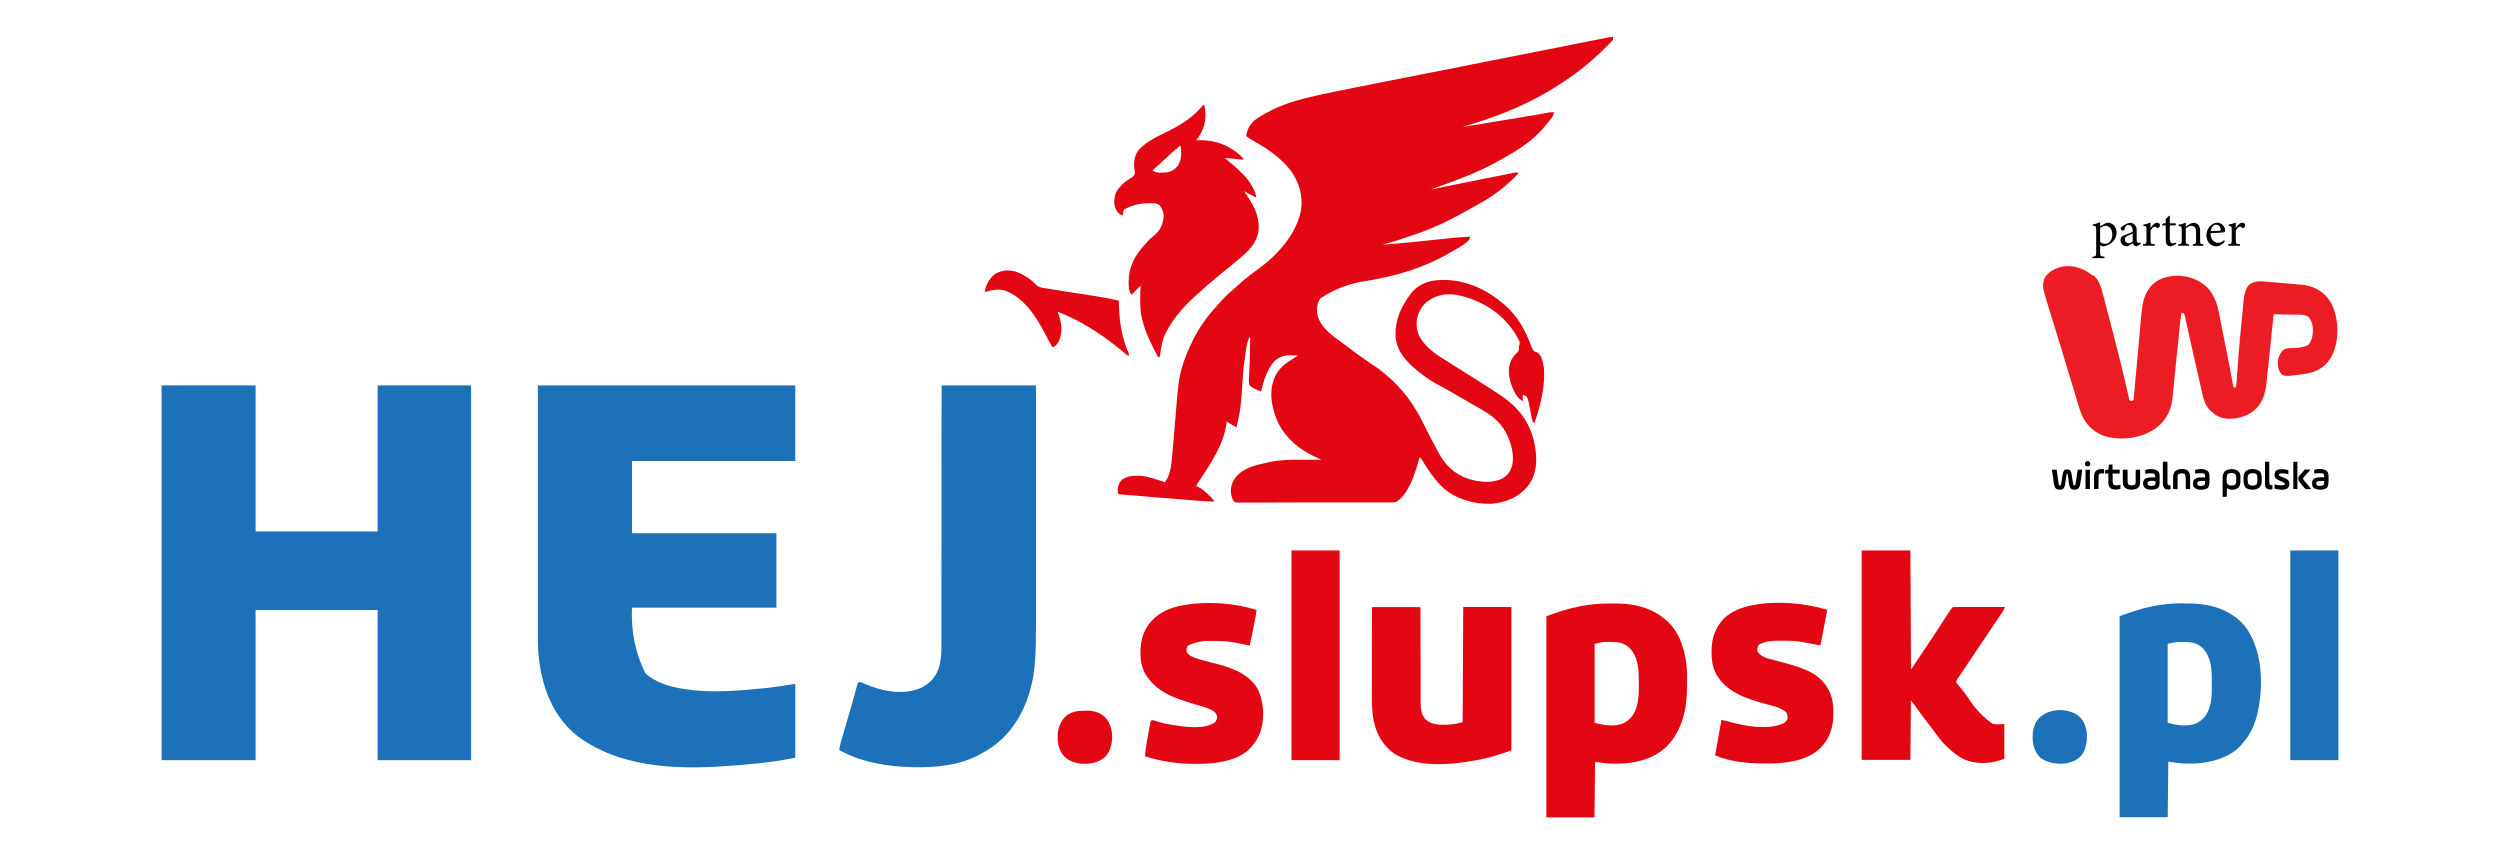 <?xml version="1.0" encoding="UTF-8"?>
<svg id="Warstwa_1" xmlns="http://www.w3.org/2000/svg" version="1.1" viewBox="0 0 963.72 329.28">
  <!-- Generator: Adobe Illustrator 29.5.1, SVG Export Plug-In . SVG Version: 2.1.0 Build 141)  -->
  <defs>
    <style>
      .st0 {
        fill: #e30613;
      }

      .st1 {
        fill: #1d71b8;
      }

      .st2 {
        fill: #ec1c24;
      }
    </style>
  </defs>
  <g>
    <path d="M806.74,86.51c.92-.13,1.95-.48,2.85-.85v1.57s1.63-.96,1.71-.98c.48-.26.88-.39,1.14-.39,2.16,0,3.47,1.8,3.47,3.75,0,2.98-2.36,4.86-4.93,5.34-.59,0-1.12-.2-1.4-.36v2.65c0,1.46.16,1.57,1.67,1.71v.55h-4.65v-.55c1.28-.13,1.45-.23,1.45-1.56v-8.95c0-1.18-.04-1.26-1.29-1.45v-.53.04h-.03ZM809.59,93.23c.45.45,1.21.77,1.87.77,1.71,0,2.8-1.45,2.8-3.63s-1.23-3.33-2.64-3.33c-.69,0-1.51.45-2.05.85v5.34h.01Z"/>
    <path d="M823.58,94.96c-.29,0-.72-.16-.92-.38-.26-.26-.38-.53-.48-.88-.79.53-1.75,1.26-2.36,1.26-1.4,0-2.39-1.17-2.39-2.41,0-.97.53-1.58,1.61-1.96,1.19-.41,2.66-.92,3.09-1.28v-.39c0-1.4-.7-2.2-1.73-2.2-.45,0-.72.21-.92.45-.21.28-.36.7-.53,1.28-.1.31-.28.45-.58.45-.38,0-.87-.39-.87-.87,0-.28.26-.5.65-.79.58-.41,1.71-1.14,2.84-1.37.59,0,1.19.18,1.66.53.69.59,1.01,1.26,1.01,2.28v3.8c0,.91.33,1.18.69,1.18.23,0,.49-.1.7-.21l.2.55-1.67.98v-.04h0v.03ZM822.15,89.98c-.43.21-1.37.63-1.84.82-.75.33-1.19.7-1.19,1.45,0,1.03.79,1.51,1.41,1.51.5,0,1.21-.31,1.61-.7v-3.07h.01Z"/>
    <path d="M830.61,94.72h-4.53v-.55c1.24-.11,1.36-.21,1.36-1.5v-4.1c0-1.29-.09-1.36-1.21-1.5v-.49c.97-.16,1.85-.39,2.77-.8v2.16c.69-1.02,1.51-2.1,2.49-2.1.72,0,1.14.45,1.14.96,0,.45-.31.88-.67,1.08-.2.11-.36.1-.5-.04-.29-.29-.53-.49-.88-.49-.41,0-1.14.6-1.57,1.61v3.68c0,1.29.1,1.4,1.61,1.51v.55h-.01Z"/>
    <path d="M837.64,94.7c-.33.18-.65.26-.85.26-1.26,0-1.92-.77-1.92-2.34v-5.72h-1.36l-.09-.23.53-.58h.91v-1.66c.38-.39.96-.91,1.31-1.29l.29.04c-.04.82-.06,1.96-.06,2.92h2.25c.18.2.11.63-.11.8h-2.11v5.03c0,1.58.63,1.89,1.14,1.89.48,0,.92-.18,1.19-.31l.18.5-1.29.69h.01Z"/>
    <path d="M845.29,94.72v-.55c1.14-.11,1.26-.26,1.26-1.58v-3.24c0-1.37-.49-2.29-1.79-2.29-.8,0-1.57.48-2.17,1.02v4.6c0,1.36.11,1.4,1.28,1.51v.55h-4.25v-.55c1.29-.13,1.41-.21,1.41-1.51v-4.05c0-1.28-.13-1.35-1.19-1.51v-.5c.97-.16,1.92-.41,2.75-.79v1.56c.39-.28.82-.58,1.35-.91.55-.36,1.07-.59,1.63-.59,1.57,0,2.55,1.17,2.55,3.07v3.73c0,1.35.11,1.4,1.26,1.51v.55h-4.1v-.03Z"/>
    <path d="M857.66,93.06c-1.26,1.57-2.64,1.9-3.26,1.9-2.39,0-3.85-1.96-3.85-4.22,0-1.35.48-2.58,1.28-3.44.82-.92,1.9-1.45,2.93-1.45,1.71,0,3,1.47,3,3.04-.01.39-.09.58-.39.65-.39.09-2.9.26-5.24.33-.06,2.64,1.56,3.72,2.95,3.72.8,0,1.56-.33,2.28-1.01l.31.45h0l-.03.03ZM854.27,86.6c-.91,0-1.79.85-2.06,2.44,1.09,0,2.2,0,3.36-.06.36,0,.48-.1.48-.39.01-1.04-.67-1.99-1.77-1.99Z"/>
    <path d="M863.47,94.72h-4.53v-.55c1.24-.11,1.36-.21,1.36-1.5v-4.1c0-1.29-.09-1.36-1.21-1.5v-.49c.97-.16,1.85-.39,2.77-.8v2.16c.69-1.02,1.51-2.1,2.49-2.1.72,0,1.14.45,1.14.96,0,.45-.31.88-.67,1.08-.2.11-.36.1-.5-.04-.29-.29-.53-.49-.88-.49-.41,0-1.14.6-1.57,1.61v3.68c0,1.29.1,1.4,1.61,1.51v.55h-.01Z"/>
  </g>
  <g>
    <path class="st2" d="M806.79,106.01s.13.1.18.15c1.46,1.13,2.46,2.97,2.97,4.71.04.1.05.18.09.28.31,1.07.59,2.12.87,3.19.06.21.11.44.18.65.15.59.31,1.17.45,1.75.16.6.33,1.21.48,1.84.25.97.5,1.92.75,2.88.25.91.48,1.82.72,2.72,1.14,4.34,2.25,8.69,3.34,13.05.06.26.13.53.2.79.29,1.18.59,2.36.88,3.54.01.09.05.16.06.25.5,2.05,1.01,4.1,1.46,6.15.01.1.05.2.06.29.21.93.43,1.89.64,2.82.09.34.15.69.23,1.03.05.23.1.48.15.7.04.15.06.28.1.43.04.11.05.25.09.38.1.33.21.58.41.85.39.11.63.15,1.02,0,.18-.11.29-.29.34-.53.05-.23.05-.36.04-.39-.04-.05,0-.15.01-.21.01-.23.05-.44.06-.67,0-.13.04-.28.05-.41.05-.44.09-.88.13-1.33,0-.16.04-.34.05-.5.05-.45.09-.92.13-1.37.05-.49.1-.98.13-1.47.09-.83.15-1.68.23-2.53.11-1.21.23-2.41.33-3.62.36-3.88.72-7.76,1.07-11.63.05-.58.1-1.13.15-1.71,0-.09,0-.15.01-.23.04-.31.05-.6.09-.92.06-.8.15-1.58.21-2.39.06-.67.11-1.33.18-2,.01-.25.05-.48.06-.72.11-1.23.25-2.46.43-3.68.01-.11.04-.23.05-.33.54-3.42,2.01-6.76,4.8-8.95,3.24-2.36,7.54-2.93,11.45-2.36,3.13.5,5.98,1.82,8.32,3.93.09.06.15.13.23.2,1.62,1.52,2.75,3.61,3.54,5.66.04.1.06.18.11.28.79,2.15,1.14,4.46,1.58,6.69.09.39.16.79.23,1.18.15.75.29,1.51.45,2.26.11.6.25,1.23.36,1.84.74,3.71,1.47,7.42,2.21,11.13.05.23.09.45.13.69.28,1.42.55,2.87.83,4.3.1.53.2,1.03.29,1.56.05.25.1.48.13.72.06.33.13.64.18.97.01.1.04.18.05.28.01.09.04.16.05.26,0,.09.04.15.05.23.06.23.15.43.26.63.29.1.44.15.74,0,.23-.79.26-1.61.31-2.41,0-.11,0-.25.04-.36.04-.39.06-.8.09-1.19.01-.28.05-.58.06-.85.05-.6.09-1.19.13-1.8.11-1.57.23-3.14.36-4.71,0-.09,0-.15.01-.23.26-3.49.55-6.98.91-10.47.06-.67.13-1.35.2-2.04.13-1.42.28-2.85.41-4.27,0-.06,0-.15.01-.21,0-.15.04-.29.05-.44.05-.5.1-1.01.15-1.51.06-.67.13-1.36.2-2.04.04-.25.05-.5.06-.75.31-3.19,1.07-5.33,2.29-6.39,2.34-1.73,5.25-1.17,7.98-.93.28,0,.55.05.83.06.58.05,1.17.1,1.73.15.8.06,1.62.13,2.43.2,3.12.25,5.42.44,6.95.59.11,0,.25,0,.36.04,3.82.38,7.35,2.05,9.82,5.03,1.79,2.26,2.77,4.9,3.33,7.72.01.1.04.2.05.29.96,5.09.36,11.51-2.63,15.88-.23.31-.45.6-.7.88-.06.09-.13.16-.21.25-1.89,2.25-4.85,3.67-7.71,4.16-.11,0-.21.04-.31.05-1.23.21-2.48.36-3.72.5-.39.05-.8.1-1.19.15-.26.04-.53.06-.77.1-.11,0-.23.04-.36.05-1.5.18-2.55.06-3.19-.31-1.23-1.07-1.66-2.58-1.77-4.12-.11-1.94.53-3.63,1.73-5.13.79-.87,1.79-1.01,2.9-1.07h.36c.38-.04.77-.05,1.14-.06,2.01,0,3.88-.38,5.62-1.14,1.46-1.66,1.89-4.12,1.77-6.27-.13-1.67-.53-3.41-1.8-4.6-1.01-.77-2.17-.8-3.39-.82h-2.12c-.64,0-1.29,0-1.94-.04-.65,0-1.33,0-1.99-.04-1.29,0-2.59-.05-3.88-.06,0,.09-.01.16-.04.25-.54,5.18-1.07,10.36-1.61,15.54-.05.54-.11,1.07-.16,1.61-.2,1.84-.38,3.66-.58,5.49-.04.25-.05.5-.09.75-.06.69-.15,1.37-.21,2.06-.01.2-.05.41-.06.6-.44,4.12-1.47,8.03-4.8,10.79-3.14,2.5-7.11,3.51-11.09,3.07-2.15-.31-3.92-1.29-5.47-2.79-.06-.05-.13-.11-.2-.16-2.58-2.34-3.09-6.27-3.83-9.47-.06-.29-.13-.59-.2-.87-.79-3.42-1.57-6.85-2.34-10.27-.01-.11-.05-.25-.09-.36-.55-2.5-1.13-5.02-1.68-7.54-.23-1.02-.45-2.04-.67-3.03-.16-.72-.31-1.42-.48-2.15-.1-.44-.2-.88-.29-1.31-.05-.2-.1-.41-.13-.6-.06-.28-.13-.55-.18-.83-.01-.09-.04-.16-.05-.25-.09-.38-.23-.72-.48-1.03h-.83c-.28,1.62-.45,3.26-.63,4.92-.04.29-.05.58-.09.87-.06.63-.11,1.23-.18,1.85-.09.91-.18,1.79-.26,2.69-.15,1.46-.29,2.92-.43,4.37,0,.09-.01.18-.04.26-.01.18-.04.34-.05.53,0,.09,0,.18-.04.26,0,.09-.01.18-.04.26-.1.97-.2,1.94-.28,2.9,0,.09-.01.18-.04.26-.15,1.46-.28,2.9-.43,4.36-.09.88-.18,1.79-.26,2.67-.06.6-.11,1.23-.18,1.84-.04.34-.06.7-.1,1.04-.13,1.33-.26,2.65-.43,3.96,0,.1-.04.21-.04.31-.1.74-.21,1.46-.41,2.2-.01.11-.05.21-.09.33-.23.87-.49,1.68-.88,2.5-.04.06-.06.13-.1.21-1.21,2.54-3.12,4.66-5.47,6.21-.06.05-.13.09-.2.13-5.02,3.24-11.59,4.16-17.39,2.93-2.69-.6-5.07-1.89-7.05-3.78-.09-.09-.18-.16-.26-.25-2.98-2.84-3.96-7.14-5.12-10.95-.11-.41-.25-.8-.36-1.21-.01-.06-.05-.13-.06-.21-.05-.15-.09-.28-.13-.43-.06-.21-.13-.43-.2-.64-.41-1.36-.83-2.72-1.24-4.09-.55-1.82-1.12-3.63-1.67-5.47-.01-.06-.05-.15-.06-.21-.11-.38-.23-.74-.34-1.12-.05-.15-.1-.29-.13-.45-.01-.09-.05-.15-.06-.23-.85-2.82-1.72-5.66-2.59-8.47-.5-1.66-1.02-3.29-1.52-4.95-.04-.13-.09-.26-.11-.39-.16-.5-.31-1.03-.48-1.55-.53-1.73-1.07-3.46-1.61-5.18-.55-1.77-1.12-3.56-1.63-5.34-.01-.09-.05-.16-.06-.25-.65-2.21-.92-4.17.11-6.32,1.42-2.34,3.82-3.51,6.39-4.17,4.26-.96,8.75.63,12.03,3.34v-.1h.01l.06-.05Z"/>
    <path d="M791.1,181.06h1.68c.01.16.05.34.09.5.1.63.18,1.26.28,1.89.04.28.09.54.11.82.05.39.11.79.16,1.18.01.11.04.25.05.38.01.11.04.23.05.34,0,.1.04.2.05.29.05.26.13.45.26.69h.53c.2-.72.34-1.42.44-2.16,0-.09.01-.16.04-.25.05-.33.09-.65.13-.98.18-1.37.48-2.25.91-2.63.34-.13.6-.15.97-.15h.34c.44.05.72.2,1.02.54.2.31.25.59.31.96,0,.06.01.13.04.21.16.91.29,1.82.43,2.72.04.23.06.45.1.69.01.13.04.26.06.41.04.23.13.44.28.64.18-.04.34-.06.53-.1.18-.67.29-1.35.39-2.04,0-.11.04-.23.05-.33.05-.34.1-.7.15-1.04.06-.45.13-.93.2-1.4,0-.11.04-.21.05-.33,0-.1.04-.2.05-.29,0-.09.01-.18.04-.26.01-.13.06-.23.15-.31h1.58c-.05,1.19-.23,2.38-.41,3.56-.05.33-.1.64-.15.97-.04.21-.06.41-.1.63,0,.1-.04.2-.05.29-.11.7-.33,1.29-.77,1.87-.54.39-1.28.45-1.92.38-.43-.1-.75-.23-1.08-.54-.58-.98-.63-2.17-.77-3.29-.04-.26-.06-.5-.1-.77-.01-.16-.05-.31-.06-.48-.05-.41-.13-.77-.31-1.13l-.21.1c-.05.13-.06.28-.09.44,0,.1-.04.2-.05.29,0,.1-.04.2-.05.31-.04.21-.06.44-.1.65-.05.34-.1.69-.15,1.03-.05.33-.1.65-.15,1.01,0,.1-.04.2-.05.31-.1.65-.21,1.29-.75,1.73-.53.38-1.07.39-1.71.33-.55-.11-1.03-.26-1.37-.74-.54-1.07-.59-2.48-.75-3.63-.05-.34-.1-.69-.15-1.02-.04-.21-.06-.44-.1-.65,0-.1-.04-.2-.05-.31,0-.1-.04-.2-.05-.29,0-.09-.01-.16-.04-.25-.04-.26-.04-.5-.04-.77h.09Z"/>
    <path d="M862.68,181.48c.6.54.92,1.14.98,1.95,0,.38.01.74,0,1.12v.7c0,.98-.09,1.8-.67,2.63-.79.69-1.68.96-2.72.91-.75-.09-1.14-.21-1.8-.65-.04,1.12-.06,2.23-.1,3.38h-1.57c0-1.07-.01-2.12-.01-3.19v-3.47c0-1.17,0-2.17.79-3.12,1.28-1.17,3.73-1.19,5.14-.23h-.04v-.03ZM858.68,182.84c-.31.65-.36,1.23-.36,1.95v.29c0,.59.06,1.02.36,1.55.55.54,1.07.55,1.8.54.44-.04.74-.13,1.14-.34.49-.6.44-1.28.44-2.04v-.29c0-.64-.06-1.12-.34-1.68-.55-.48-1.18-.49-1.89-.45-.48.05-.8.15-1.18.45v.04h.03Z"/>
    <path d="M871.1,181.7c.77.83.77,2.05.77,3.13v.31c0,1.01-.11,1.89-.77,2.66-.88.82-1.87.98-3.04.97-.93-.06-1.89-.23-2.53-.97-.63-.98-.65-1.82-.67-2.95v-.41c0-1.02.1-1.95.79-2.74,1.45-1.28,4-1.13,5.46,0h-.01ZM866.83,182.88c-.59.7-.41,2.06-.33,2.9.06.45.13.77.49,1.07.63.39,1.29.38,2.01.31.45-.13.74-.28,1.02-.67.2-.55.18-1.09.18-1.71v-.36c0-.6,0-1.08-.36-1.58-.53-.49-1.12-.44-1.79-.44-.49.04-.83.16-1.21.48h-.01Z"/>
    <path d="M897.09,181.7c.64.85.54,1.9.54,2.9v.69c0,1.37-.23,2.29-.67,2.77-.91.72-2.15.75-3.24.69-.85-.15-1.55-.34-2.12-1.01-.31-.44-.29-.82-.31-1.35v-.41c.05-.58.23-.91.64-1.31,1.13-.87,2.69-.67,4.04-.67,0-.15-.04-.29-.04-.44,0-.09,0-.16-.01-.25-.05-.28-.1-.44-.26-.67-.45-.28-.97-.25-1.5-.23h-.26c-.6,0-1.21.05-1.82.13v-1.37c1.51-.6,3.77-.58,5.04.53h-.01,0ZM893.09,185.7c-.23.28-.21.43-.2.8.06.28.2.49.39.67.38.13.69.13,1.08.13h.41c.45-.05.67-.18,1.03-.45.15-.29.11-.53.11-.85v-.6h-1.46c-.5,0-.97.1-1.4.34h.01v-.04h.01Z"/>
    <path d="M851.2,181.7c.64.83.54,1.94.54,2.93v.64c0,1.41-.23,2.34-.67,2.82-.92.7-2.15.75-3.24.69-.85-.15-1.55-.34-2.12-1.01-.31-.44-.29-.82-.31-1.35v-.41c.05-.58.23-.91.64-1.31,1.13-.87,2.69-.67,4.04-.67,0-.15-.04-.29-.04-.44,0-.09,0-.16-.01-.25-.05-.28-.1-.44-.26-.67-.45-.28-.97-.25-1.5-.23h-.26c-.6,0-1.21.05-1.82.13v-1.37c1.51-.6,3.77-.58,5.04.53v-.04h-.01,0ZM847.21,185.7c-.23.28-.21.43-.2.8.06.28.2.49.39.67.38.13.69.13,1.08.13h.41c.45-.05.67-.18,1.03-.45.15-.29.11-.53.11-.85v-.6h-1.46c-.5,0-.97.1-1.4.34h.01v-.04h.01Z"/>
    <path d="M831.73,181.48c.49.45.74.96.77,1.61v3.23c0,.74-.2,1.31-.7,1.84-1.18.72-2.64.75-3.95.45-.69-.2-1.09-.54-1.5-1.12-.29-.74-.29-1.4-.05-2.12.23-.5.49-.79,1.01-1.03,1.12-.43,2.39-.33,3.57-.31-.01-.18-.05-.38-.09-.55,0-.1-.04-.21-.05-.31-.1-.34-.2-.43-.5-.6-.29-.1-.45-.11-.75-.11h-.79c-.59,0-1.14.05-1.72.11v-1.37c1.4-.55,3.47-.58,4.74.31h.03ZM827.95,185.8c-.15.29-.13.5-.1.83.2.28.33.48.64.64.28,0,.54,0,.82.04h.23c.48,0,.79-.05,1.17-.34.23-.34.21-.67.21-1.07v-.5c-.39,0-.79,0-1.18-.04h-.34c-.54,0-1.02.15-1.42.45h-.03Z"/>
    <path d="M818.47,181.06h1.68v.48c0,.58,0,1.17.01,1.73v2.17c0,.5.11.97.36,1.4.59.31,1.37.31,2.01.15.28-.1.48-.2.63-.44.1-.26.11-.48.11-.77v-2.87c0-.63.01-1.23.04-1.85h1.68v4.36c0,.88-.09,1.75-.65,2.48-.83.75-1.87.88-2.95.87-1.01-.06-1.77-.34-2.49-1.03-.59-.77-.6-1.73-.59-2.65v-4.01h.15v-.03Z"/>
    <path d="M843.41,181.48c.67.67.85,1.52.85,2.44v4.6h-1.68v-.48c0-.58,0-1.17-.01-1.73v-2.17c0-.5-.11-.97-.36-1.4-.58-.33-1.24-.26-1.9-.21-.44.16-.58.23-.83.64-.01.16-.04.34-.04.53v2.95c0,.64-.01,1.26-.04,1.9h-1.68c0-.74-.01-1.5-.01-2.23v-2.2c0-.83.11-1.68.67-2.34,1.29-1.24,3.71-1.28,5.17-.29h-.13Z"/>
    <path d="M882.14,181.27v1.57c-.18-.05-.38-.11-.58-.16-.59-.13-1.14-.2-1.75-.2h-.23c-.39,0-.69.04-1.03.25v.64s.15.06.23.1c.5.2,1.01.41,1.51.63.11.05.21.09.33.13.72.31,1.28.55,1.72,1.24.13.38.16.67.16,1.07v.38c-.06.55-.26.88-.65,1.28-1.07.75-2.55.65-3.78.44-.67-.11-1.09-.23-1.28-.31v-1.57l.75.15c.1,0,.2.04.29.05s.2.04.29.06c.44.06.87.06,1.29.06h.26c.38,0,.75-.09,1.09-.23.05-.16.05-.34,0-.53-.63-.53-1.45-.8-2.17-1.12-.65-.28-1.17-.58-1.58-1.14-.23-.7-.26-1.52.05-2.21.31-.5.7-.7,1.26-.85,1.33-.28,2.55-.15,3.83.28h-.01,0Z"/>
    <path d="M813,179.06h1.37v2h2.74v1.47h-2.74c0,.49.01,1.01.04,1.5v1.47c0,.54.11.91.36,1.36.74.49,1.82.15,2.64,0v1.57c-1.19.34-2.48.53-3.62-.09-.59-.49-.96-1.07-1.04-1.84v-3.96h-1.26v-1.26c.13-.04.26-.06.39-.1.06,0,.15-.04.23-.06.15-.04.36-.05.64-.05.06-.65.13-1.33.21-2h.05-.01Z"/>
    <path d="M833.84,178h1.68v.79c0,.85,0,1.72.01,2.58v4.69c0,.39.01.58.25.91.15.05.31.06.49.06.15,0,.31,0,.45.04v1.47c-.54.28-1.37.16-1.95,0-.63-.48-.87-.91-1.01-1.67-.04-.29-.04-.6-.01-.91v-7.94h.08Z"/>
    <path d="M873.2,178h1.57v.75c0,.82,0,1.63.01,2.48v4.49c0,.44.09.82.25,1.24.31.04.63.06.96.1v1.14c0,.21-.04.36-.11.44-.79.09-1.51.11-2.16-.38-.45-.44-.58-.88-.59-1.5v-8.76h.09-.01Z"/>
    <path d="M884.05,178h1.57v10.52h-1.57v-10.52Z"/>
    <path d="M888.69,181.01h1.87c-.13.29-.28.53-.5.75-.05.06-.11.11-.18.18-.06.06-.11.13-.18.2-.13.13-.25.26-.38.39-.06.06-.11.13-.18.2-.53.55-1.01,1.13-1.42,1.75.28.54.59.96,1.02,1.4.58.6,1.09,1.23,1.61,1.87.11.13.21.26.33.38.13.16.2.28.2.36-1.14.15-1.92.11-2.33-.13-.39-.36-.7-.79-1.01-1.23-.25-.34-.53-.65-.8-.97-.55-.63-.77-1.12-.75-1.95.1-.77.91-1.4,1.4-1.94.13-.15.28-.31.41-.45.05-.06.11-.13.16-.2.11-.11.21-.26.29-.41s.23-.23.41-.25l.05.04h-.04Z"/>
    <path d="M811.1,180.96v1.57c-.36,0-.74,0-1.09-.04-.39.04-.59.1-.91.34-.1.31-.11.53-.13.85v1.03c0,.38,0,.75-.01,1.14v.77c0,.64-.01,1.26-.04,1.9h-1.68v-4.46c0-.88.06-1.79.65-2.49.92-.79,2.11-.87,3.26-.64h-.05v.03Z"/>
    <path d="M803.95,181.06h1.68v7.47h-1.68v-7.47Z"/>
    <path d="M805.31,177.89c.28.23.39.38.45.74.01.38,0,.59-.23.88-.41.29-.67.31-1.17.26-.31-.16-.48-.28-.59-.63-.06-.38-.06-.59.09-.96.43-.49.85-.5,1.46-.33h-.01v.03Z"/>
  </g>
  <g>
    <path class="st0" d="M621.77,14.25c.05.31.05.68,0,1.11-.4.49-.75.88-1.19,1.32-.14.14-.24.24-.38.38-.4.4-.79.77-1.19,1.17-.26.26-.53.5-.77.77-1.31,1.26-2.58,2.51-3.97,3.68-.26.24-.53.47-.79.7-1.75,1.55-3.53,3-5.38,4.39-.15.14-.29.23-.47.33-3.62,2.66-7.34,5.12-11.25,7.42-.15.09-.31.2-.49.26-10.12,5.87-21.02,9.91-32.22,13.19,5.87-.94,11.72-1.9,17.57-2.89,1.17-.2,2.36-.4,3.53-.58.93-.15,1.85-.31,2.78-.47.44-.06.88-.15,1.31-.23.62-.09,1.22-.2,1.84-.29.2-.03.4-.06.58-.09,1.03-.18,2.1-.38,3.1-.55.23-.05.44-.06.67-.14.41-.06.85-.18,1.26-.24.2-.03.4-.06.58-.09s.38-.06.5-.09c.53-.06,1.03-.06,1.61-.06-.09,1.19-.58,1.9-1.32,2.8-.14.15-.23.26-.33.41-.23.26-.44.55-.68.84-.29.33-.55.68-.84,1.02-1.92,2.43-4.12,4.54-6.55,6.42-.14.09-.26.2-.4.29-3.02,2.34-6.29,4.24-9.62,6.11-.38.2-.7.41-1.08.62-7.66,4.36-15.84,7.42-24.09,10.37-.24.09-.5.18-.75.26-.62.23-1.23.44-1.85.67.18-.03.33-.06.5-.09,4.15-.84,8.25-1.67,12.39-2.51,2.01-.41,4-.79,6-1.22,1.75-.33,3.48-.7,5.23-1.03.93-.2,1.85-.38,2.78-.55.88-.18,1.72-.33,2.6-.53.31-.06.64-.14.94-.2.44-.09.88-.18,1.32-.26.24-.05.49-.09.73-.15.58-.06.94-.05,1.5.15-5.05,5.49-10.38,9.3-16.95,12.81-1.57.84-3.07,1.67-4.61,2.56-6.25,3.53-12.6,6.4-19.41,8.67-.77.26-1.57.53-2.34.79-2.74.93-5.47,1.81-8.27,2.54-.2.05-.38.09-.55.15-.15.05-.29.06-.41.14,3.57-.26,7.13-.55,10.7-.93.77-.06,1.55-.18,2.31-.24,1.9-.2,3.82-.4,5.71-.58,1.63-.18,3.24-.33,4.88-.5.75-.06,1.5-.15,2.25-.24,2.65-.26,5.29-.49,7.94-.62-.24,1.5-1.31,2.14-2.45,3.02-1.17.84-2.4,1.5-3.66,2.2-.53.31-1.08.64-1.61.94-9.88,5.8-20.6,8.95-31.83,10.84-6.73.88-12.81,3.16-18.24,6.84-1.23,1.87-1.43,3.75-1.19,6,1.19,4.83,4.9,7.68,8.71,10.41.91.64,1.79,1.31,2.65,1.94.33.26.7.5,1.03.77.68.5,1.37,1.02,2.05,1.55,1.92,1.43,3.91,2.83,5.91,4.17,1.87,1.23,3.71,2.49,5.43,3.92.14.09.23.2.33.29,6.93,5.69,11.58,12.22,15.41,20.31,1.08,2.28,2.25,4.45,3.44,6.64.55.99,1.08,2.01,1.61,3.02,2.65,5.14,6.35,8.76,11.93,10.58,4.09,1.23,9.06,1.72,12.97-.24,1.96-1.19,3.07-2.78,3.71-5,1.02-4.65-.79-10.21-3.28-14.12-2.2-3.31-5.09-5.44-8.5-7.42-.23-.14-.47-.26-.68-.4-2.02-1.17-4.06-2.34-6.08-3.48-1.92-1.11-3.83-2.2-5.78-3.36-1.26-.73-2.54-1.43-3.82-2.1-3.88-2.02-7.45-4.59-10.61-7.57-.2-.2-.41-.4-.62-.58-3.33-3.24-5.49-6.7-5.62-11.38-.06-5.96,2.28-10.99,5.8-15.66.14-.18.24-.33.4-.5,2.19-2.74,5.69-4.39,9.11-4.76,9.2-.97,17.98,2.31,25.1,8.05.4.33.77.67,1.17.99.23.2.44.38.67.55,4.9,4.27,7.94,9.82,10.12,15.9.24.7.62,1.35,1.14,1.87.24.09.49.18.75.26.94.4,1.46,1.02,1.9,1.92.64,1.66,1.03,3.28,1.11,5.09,0,.24,0,.49.03.73.18,6.75-1.61,13.5-3.8,19.81-.49-.58-.75-1.03-.91-1.79-.03-.18-.06-.33-.09-.53s-.06-.38-.09-.55c-.06-.4-.15-.79-.23-1.19-.05-.2-.06-.41-.14-.62-.2-.97-.4-1.94-.58-2.92-.03-.18-.06-.33-.09-.53-.15-.77-.4-1.52-.75-2.25-.24-.15-.5-.29-.79-.4-.24-.09-.49-.18-.75-.26v2.43c-2.38-1.19-3.75-4.44-4.59-6.84-.94-3.07-1.23-6.31.26-9.26.62-.99,1.22-1.84,2.1-2.58.35-.33.62-.7.75-1.17,0-.44-.05-.88-.06-1.35.09-.2.18-.4.26-.62.24-.99-.15-1.61-.64-2.45-.09-.18-.18-.31-.26-.49-4.61-8.1-11.95-13.15-20.8-15.66-4.19-1.12-7.96-1.22-11.9.77-.53.31-1.03.64-1.57.99-.23.18-.47.31-.68.49-2.11,1.87-3.6,4.71-3.77,7.57,0,1.67.03,3.19.7,4.76.06.2.18.4.24.58,1.75,3.57,5.23,6.35,8.51,8.42.24.15.49.29.73.47.49.31.99.62,1.48.93,1.08.67,2.11,1.35,3.19,2.02.4.24.79.5,1.19.75,1.41.91,2.83,1.81,4.24,2.66,1.02.67,2.05,1.32,3.07,1.94,2.45,1.57,4.92,3.13,7.34,4.71l.44.29c4.17,2.74,7.94,5.82,10.58,10.08.15.24.31.49.47.75,2.1,3.54,3.31,7.74,3.73,11.87,0,.18.03.31.05.49.47,4.53-.31,9.18-3.24,12.81-3.57,4.19-8.38,6.13-13.8,6.6-6.31.33-13.59-1.66-18.42-5.88-3.31-3.02-5.82-6.66-8.13-10.47-.09-.18-.2-.33-.31-.5-.09-.15-.18-.29-.26-.47-.15-.26-.4-.44-.68-.55l-.23.79c-1.46,5.12-3.91,13.53-8.85,16.4-.85.2-1.67.18-2.54.18h-34.19c-3.42,0-6.81,0-10.23.03h-14.67c-.58-.09-.77-.29-1.14-.75-1.02-2.1-1.19-4.27-.44-6.51,1.22-3.02,3.46-4.76,6.35-6.11,2.49-1.02,5.18-1.57,7.78-2.14.2-.05.4-.09.62-.14,4.26-.88,8.59-.88,12.9-.84h6.81c-.15-.06-.29-.14-.44-.2-.67-.31-1.32-.64-2.01-.94-.23-.09-.47-.23-.68-.31-6.4-3.04-12.01-8.22-14.49-15-1.87-5.36-2.6-10.38-.24-15.73,1.43-2.92,3.66-4.74,6.35-6.42.84-.5,1.63-1.03,2.43-1.61-.79-.03-1.61-.05-2.4-.05h-.68c-2.49-.03-4.41.77-6.22,2.51-2.65,3.19-4,7.48-4.88,11.49l-1.84-.79c-.18-.06-.33-.15-.5-.23-.99-.47-1.75-.84-2.29-1.84-.2-1.5,0-3.09.06-4.61.18-2.75.23-5.47.26-8.22,0-.49,0-.97.03-1.48,0-1.19.05-2.38.06-3.57h-.44c-.97,2.16-1.17,4.7-1.5,7.04-.03.2-.05.4-.09.58-.67,4.44-.93,8.86-1.19,13.35-.23,3.66-.58,7.13-1.41,10.72-.06.26-.14.53-.2.84-.15.67-.29,1.32-.44,1.96-.4-.23-.77-.41-1.17-.64-.23-.11-.44-.24-.67-.38-.68-.38-1.32-.77-1.94-1.22,0,.24-.05.47-.05.7-.99,7.92-6.37,16.02-10.74,22.51-.4.58-.68,1.08-.93,1.72.15.05.33.11.49.18,1.92.85,3.51,2.43,4.99,3.91l.41.41c.64.64.97,1.14.97,1.48-3.8-.15-7.57-.47-11.38-.77-.7-.05-1.41-.14-2.11-.18-1.67-.15-3.33-.26-5-.41-1.72-.15-3.44-.29-5.17-.41-1.48-.14-2.98-.24-4.45-.38-.88-.06-1.79-.15-2.65-.23-.84-.06-1.66-.15-2.49-.2-.29-.03-.62-.05-.91-.06-.41-.03-.84-.06-1.23-.09-.23,0-.47-.03-.7-.05-.35-.05-.68-.15-.99-.29-.14-2.02-.06-3.42,1.17-5,1.55-1.61,4.15-1.87,6.26-1.96,3.62.03,7.28,1.41,10.7,2.56.67-.99,1.22-1.92,1.58-3.07.06-.23.14-.41.2-.64.47-1.67.73-3.31.88-5.05,0-.23.05-.47.06-.7.06-.75.14-1.55.2-2.29.05-.53.09-1.08.15-1.63.26-3,.5-6.02.75-9,.05-.53.09-1.03.14-1.58.03-.33.05-.7.09-1.03,0-.18.03-.33.05-.5.06-1.02.18-2.02.24-3.04.24-2.98.49-5.91.85-8.86.03-.2.05-.41.06-.64.73-5.56,2.66-10.84,5.12-15.86.09-.2.2-.4.26-.58,2.34-4.79,5.38-9.15,8.98-13.07.4-.41.75-.85,1.14-1.31,1.67-1.94,3.54-3.8,5.53-5.44.49-.41.94-.85,1.43-1.26.4-.38.77-.7,1.19-1.08.14-.09.23-.2.33-.29,2.2-1.96,4.54-3.71,6.96-5.44,7.3-5.32,14.73-13.59,16.3-22.8.77-5.36-.84-10.67-4-15.02-3.8-4.79-8.41-8.01-13.63-11.02-.15-.06-.26-.15-.41-.24-.38-.23-.75-.44-1.12-.64-.68-.41-1.35-.84-2.01-1.31.4-2.72,1.4-4.68,3.53-6.4,1.12-.84,2.31-1.5,3.53-2.2.2-.11.38-.23.55-.31,6.31-3.54,13.19-5.41,20.2-6.93.18-.05.33-.06.53-.14,3.88-.84,7.74-1.61,11.63-2.38.94-.2,1.92-.4,2.87-.58,1.85-.38,3.68-.73,5.53-1.11,1.48-.29,2.98-.58,4.45-.88,10.37-2.07,20.78-4.12,31.15-6.13.79-.18,1.63-.31,2.43-.49.2-.05.4-.06.62-.14,5.56-1.11,11.1-2.19,16.66-3.28.26-.05.5-.09.77-.15,2.29-.47,4.61-.91,6.88-1.37,4.79-.94,9.59-1.9,14.38-2.84,1.4-.26,2.75-.53,4.15-.84.85-.18,1.7-.33,2.54-.5.4-.06.77-.15,1.17-.23,1.85-.38,3.71-.73,5.56-1.08.29-.05.55-.09.88-.18.47-.09.84-.14,1.12-.14h.05l.15-.05.04.06Z"/>
    <path class="st1" d="M62.29,148.56h36.24v56.32h47.05v-56.32h36.02v144.48h-36.02v-57.88h-47.05v57.88h-36.24v-144.48h0Z"/>
    <path class="st1" d="M207.4,148.56h99.17v29.14h-62.95v27.83h55.68v28.71h-55.68c-.41,9.06,1.28,17.47,5.12,25.25,3.97,3.73,9.7,5.32,14.97,6.11.23.03.41.06.64.09,10.26,1.55,20.99.55,31.24-.5.15,0,.29-.03.47-.05,3.53-.38,7.01-.97,10.52-1.55v28.5c-3.73.7-6.46,1.19-8.21,1.43-.18,0-.31.05-.49.06-4.39.62-8.8.99-13.19,1.37-.15,0-.33,0-.49.05-19.38,1.57-43.28,2.16-61.36-11.07-.14-.09-.26-.23-.4-.31-8.33-6.73-12.46-16.1-14.24-26.47-.03-.2-.06-.4-.09-.58-.58-3.6-.79-7.19-.77-10.81v-97.22h.06v.03Z"/>
    <path class="st1" d="M363.12,148.56h36.24v93.45c0,8.36-.33,14.43-.97,18.18-.05.26-.09.53-.15.84-1.41,7.83-4.3,15.15-9.55,21.24-.15.18-.33.38-.49.55-3,3.44-6.55,5.93-10.56,8.05-.14.06-.26.15-.41.23-7.57,3.91-16.37,4.83-24.79,4.65h-.58c-9.79-.24-19.72-1.84-28.35-6.61.15-1.14.4-2.2.7-3.31.05-.15.09-.33.15-.5.18-.55.31-1.12.49-1.67.14-.4.23-.77.33-1.19.29-1.03.62-2.07.91-3.1.38-1.23.73-2.49,1.08-3.73.29-.99.58-2.01.88-3,.5-1.79,1.02-3.54,1.5-5.34.06-.29.18-.58.24-.88l.44-1.61c.06-.23.14-.47.2-.7.05-.2.11-.4.18-.62s.14-.35.2-.44c.97-.31,1.63.18,2.51.55,6.46,2.83,14.43,4.44,21.17,1.81,3.57-1.61,5.87-3.91,7.3-7.54.97-3.02,1.11-5.93,1.11-9.06v-24.97c0-5.2,0-10.38.03-15.61v-30.31c0-9.77.03-19.55.05-29.31h.18-.03v-.03Z"/>
    <path class="st1" d="M841.75,232.63h.62c3.02,0,5.96.09,8.94.73.15.03.31.06.47.09,5.88,1.31,11.38,4.39,14.73,9.5,5.82,9.21,6.02,21.89,3.68,32.24-.97,4.04-2.63,7.83-5.38,10.96-.14.15-.24.29-.33.44-3.8,4.71-10.11,6.88-15.93,7.54-1.61.18-3.22.24-4.83.24h-.62c-2.48,0-4.74-.44-7.24-.75-.06,7.05-.15,14.14-.23,21.42h-18.55v-77.52c4.3-1.57,8.25-2.92,12.68-3.8.26-.05.55-.14.85-.18,3.73-.7,7.39-.97,11.16-.97v.05h-.05.01ZM835.61,248.15v30.48c3.57.97,8.12,1.75,11.58-.06.5-.31.97-.67,1.43-1.03.15-.14.26-.23.41-.33,2.49-2.25,3.27-5.96,3.54-9.15.03-.67.05-1.35.05-2.01v-3.53c.03-4.5-.26-9.35-3.57-12.75-2.2-2.1-4.5-2.28-7.43-2.29h-2.34c-1.26.14-2.51.47-3.75.73h.05l.03-.05h-.01Z"/>
    <path class="st0" d="M620.85,232.63h.62c3.02,0,5.96.09,8.94.73.15.03.31.06.47.09,4.39.94,8.36,2.87,11.69,5.87.15.11.29.24.41.38,5,4.65,7.05,12.62,7.33,19.2v5.82c.05,8.22-1.75,16.78-7.66,22.88-5.23,5.18-12.62,6.79-19.74,6.81h-.64c-2.54,0-4.79-.4-7.39-.73-.06,7.05-.15,14.14-.23,21.42h-18.55v-77.52c4.27-1.63,8.3-2.95,12.72-3.8.26-.05.55-.09.84-.18,3.71-.7,7.34-.97,11.1-.94h.09v-.03ZM614.72,248.15v30.48c3.57.97,8.12,1.75,11.58-.06.5-.31.97-.67,1.43-1.03.15-.14.26-.23.41-.33,2.56-2.29,3.24-6.11,3.54-9.38.03-.67.05-1.32.05-1.94v-3.46c.03-4.48-.29-9.3-3.57-12.68-2.2-2.1-4.5-2.28-7.43-2.29h-2.34c-1.26.14-2.51.47-3.75.73h.05l.03-.03v-.03Z"/>
    <path class="st0" d="M717.66,212.19h18.77c.06,15.17.15,30.31.23,45.95,3.1-4.63,6.22-9.26,9.29-13.92.55-.85,1.12-1.7,1.66-2.54.15-.23.26-.41.41-.64.29-.44.55-.85.85-1.31s.58-.88.85-1.32c.41-.64.85-1.31,1.26-1.92.14-.2.26-.4.4-.58s.24-.38.38-.53c.09-.18.23-.31.31-.49.18-.26.41-.53.73-.84.64-.05,1.26-.05,1.9-.05h18.2c-.31.79-.67,1.48-1.14,2.19-.15.24-.31.47-.49.7-.09.14-.18.26-.26.4-.47.7-.94,1.4-1.41,2.1-.85,1.23-1.67,2.51-2.54,3.75-1.22,1.81-2.43,3.62-3.66,5.43-1.48,2.25-3.02,4.48-4.5,6.73-.15.23-.29.41-.44.64s-.29.41-.41.64c-.41.62-.79,1.19-1.22,1.81-.44.64-.88,1.31-1.32,1.92-.18.24-.31.47-.49.7-.14.2-.26.4-.4.58-.29.49-.47.84-.5,1.4.14.29.31.55.53.79.14.15.24.31.38.47.15.18.26.33.41.5.29.38.58.73.88,1.08.15.18.29.38.44.55.68.85,1.32,1.72,1.94,2.6,2.56,4.1,5.73,7.48,9.53,10.08,1.57.24,2.84.23,4.41,0v13.45c-4.85,1.87-10.11,2.29-15.05.41-2.74-1.23-4.92-2.98-7.04-5.08-.18-.15-.31-.29-.49-.44-1.55-1.41-2.72-3.1-3.95-4.79-.77-1.08-1.61-2.11-2.4-3.18-1.58-2.02-3.1-4.09-4.63-6.16-.79-1.08-1.61-2.19-2.43-3.31-.06,7.57-.15,15.17-.23,22.97h-18.77v-80.84l.05.05-.05.03h0Z"/>
    <path class="st0" d="M463.84,40.54h.44c.88,4.36.41,8.16-2.01,11.93-.38.5-.73,1.02-1.11,1.57h.77c6.13-.14,11.51,1.66,16.13,5.82.58.55.97.97,1.22,1.26v.44c-.75-.06-1.55-.15-2.29-.23-.23,0-.44-.05-.67-.05-1.4-.14-2.75-.26-4.15-.4.99.91,2.02,1.81,3.07,2.63,1.19.97,2.29,2.02,3.37,3.1.18.18.33.31.5.49,1.61,1.61,2.87,3.37,3.92,5.38.06.15.15.29.23.41.55,1.08.85,2.02,1.02,3.22-1.03-.38-1.96-.93-2.95-1.46-.15-.09-.33-.2-.49-.29-.4-.23-.79-.47-1.19-.68.31.67.68,1.22,1.11,1.81,2.98,4.21,5.08,8.89,4.3,14.14-.94,4.21-3.71,7.17-6.95,9.79-.73.62-1.46,1.22-2.19,1.85-1.14.99-2.31,1.94-3.53,2.87-1.08.84-2.11,1.7-3.13,2.6-.77.68-1.57,1.32-2.36,1.96-1.12.91-2.16,1.87-3.24,2.84-.49.44-.94.88-1.46,1.31-4.97,4.3-9.29,8.94-12.42,14.73l-.4.73c-1.32,2.63-1.79,5.56-2.16,8.45-.06.35-.18.68-.31.97h-.44c-2.51-4.7-4.92-9.38-6.17-14.58-.03-.15-.06-.29-.14-.44-.58-2.4-.62-4.85-.62-7.33v-.49c0-1.61,0-3.19.26-4.79-1.32,1.08-2.4,2.28-3.53,3.53-1.31-1.31-1.19-3.62-1.19-5.34.05-5.58,2.54-10.06,6.29-14.05.31-.33.62-.68.91-1.03.4-.49.77-.88,1.26-1.31.15-.14.31-.26.47-.4.31-.26.62-.5.93-.77,2.16-1.81,3.27-3.97,3.6-6.78.09-2.02-.41-3.42-1.7-4.94-1.08-.85-2.51-.67-3.82-.64h-.85c-3.18.06-6.11.85-8.8,2.38-.49.79-.53,1.43-.58,2.38-1.35-.44-1.94-1.23-2.65-2.43-.97-2.4-.75-4.45.23-6.84.44-.73.94-1.37,1.57-2.01.14-.15.24-.29.38-.44,1.11-1.19,2.38-2.05,3.75-2.87.64-.4,1.11-.93,1.41-1.58,0-.58-.06-1.12-.18-1.67-.31-2.65-.09-5.09,1.5-7.28,3.19-3.73,8.3-5.8,12.57-7.98,4.54-2.34,8.89-5.2,12.11-9.21.09-.09.2-.2.29-.29h.05l.05-.05.04.06ZM453.42,57.39c-.15.14-.26.24-.41.38-1.14.97-2.25,2.01-3.33,3-.49.44-.94.85-1.43,1.31-1.37,1.19-2.66,2.43-4,3.68,1.61,1.08,3.88.79,5.76.67,1.61-.31,2.92-1.19,3.97-2.43,1.5-2.38,1.61-4.99,1.11-7.74-.53,0-1.19.79-1.61,1.17h-.03l-.03-.03h0Z"/>
    <path class="st0" d="M529.01,234.04h18.55c0,2.8,0,5.61.03,8.47v5.32c0,2.8,0,5.62.03,8.42v13.56c0,2.63.03,5.41,1.87,7.5,2.49,2.29,5.96,2.16,9.11,2.02,1.79-.14,3.51-.49,5.23-.93.06-14.67.14-29.44.23-44.4h18.55v55.24c-4.48,1.63-8.69,2.95-13.35,3.8-.15.03-.29.05-.44.06-9.75,1.84-22.45,2.89-31.33-2.56-4.3-3.07-6.88-7.45-7.92-12.6-.03-.15-.05-.29-.09-.44-.79-4.24-.67-8.51-.64-12.81v-17.66c0-4.35,0-8.69.03-13.04h.14l.03.05h-.03Z"/>
    <path class="st0" d="M704.4,235.14c-.88,4.53-1.75,9.04-2.65,13.68-.73-.15-1.46-.29-2.2-.44-1.02-.2-2.07-.4-3.1-.55-.26-.05-.53-.09-.79-.15s-.53-.09-.79-.15c-.24-.05-.47-.06-.7-.14-1.57-.24-3.09-.38-4.65-.4h-3.31c-2.8,0-5.82.05-8.25,1.61-.5.84-.67,1.7-.44,2.65,1.41,2.02,3.95,2.63,6.25,3.19.5.14.99.26,1.5.4.24.06.5.14.77.2,3.51.91,6.95,1.85,10.26,3.28.24.09.49.23.73.31,4.09,1.92,7.13,4.97,8.74,9.18.79,2.28.99,4.61.97,6.99v.75c-.06,4.85-1.46,9.11-4.83,12.68-5.47,5.29-13.68,6.08-20.93,6.08h-.47c-6.42,0-13.36-.58-19.35-3.13.79-4.53,1.61-9.04,2.43-13.68,1.17.26,2.29.5,3.44.84,6,1.66,14.56,3.13,20.4.53.77-.44,1.12-.79,1.57-1.58.2-.93.06-1.58-.26-2.48-2.19-2.29-6.07-2.83-8.98-3.66-7.04-2.01-14.29-4.48-18.13-11.16-1.48-2.74-1.85-5.56-1.84-8.62v-.79c.06-4.71,1.48-8.62,4.71-12.11,3.04-2.89,6.96-4.39,11.01-5.17.18-.03.35-.06.5-.09,9.18-1.67,19.52-.79,28.41,1.87h.03l-.03.05h-.03Z"/>
    <path class="st0" d="M484.41,235.14c-.38,2.84-.99,5.64-1.58,8.47-.09.5-.23,1.02-.31,1.55-.24,1.23-.5,2.49-.75,3.71-.26-.05-.55-.14-.85-.18-1.81-.4-3.65-.75-5.44-1.08-.15-.03-.31-.05-.47-.06-2.36-.4-4.7-.49-7.08-.49h-1.61c-3-.05-5.8.55-8.41,1.84-.53.84-.58,1.48-.44,2.43.84,1.63,2.92,2.19,4.59,2.74,1.48.47,3.02.84,4.53,1.22,6.79,1.7,14.32,3.75,18.2,10.21,2.36,4.63,2.74,10.94,1.32,15.9-.77,2.36-1.94,4.54-3.62,6.4-.14.15-.26.29-.4.44-4.35,4.71-11.63,5.85-17.74,6.17-1.14.03-2.28.05-3.42.05h-.47c-6.51,0-12.88-.94-19.09-2.92.14-1.81.33-3.54.68-5.34.05-.24.09-.49.14-.73.15-.75.26-1.5.41-2.29.09-.5.2-1.03.29-1.57.23-1.26.47-2.54.7-3.8.73-.24.85-.23,1.57,0,.18.05.38.14.53.18.2.06.4.14.58.2,1.79.53,3.54.94,5.41,1.23.23.03.44.06.67.09,4.7.73,11.84,1.79,15.99-1.03.53-.68.85-1.35.88-2.2-.31-1.26-.88-1.87-2.01-2.56-2.1-1.02-4.41-1.58-6.64-2.25-7.89-2.34-15.06-4.65-19.35-12.18-2.05-4.09-1.96-9.62-.75-13.97,1.57-4.63,4.5-7.78,8.82-9.93,2.07-.99,4.19-1.58,6.42-2.01.18-.03.33-.06.53-.09,9.04-1.63,19.46-.91,28.18,1.87h-.03l.03-.03h0Z"/>
    <path class="st1" d="M882.88,212.19h18.55v80.84h-18.55v-80.84h0Z"/>
    <path class="st0" d="M497.86,212.19h18.55v80.84h-18.55v-80.84h0Z"/>
    <path class="st0" d="M396.09,106.93c.91.68,1.79,1.41,2.63,2.16.15.14.26.24.41.38.15.18.33.38.5.55,1.14.94,2.75.99,4.17,1.22.33.05.68.14.99.18.88.15,1.75.29,2.63.41.5.06.99.18,1.5.24,2.28.38,4.54.73,6.81,1.08,3.71.55,7.42,1.14,11.1,1.81.24.05.5.09.75.15,1.26.23,2.51.49,3.73.79v.53c.09,6.81.94,13.32,3.75,19.64.15.4.15.84,0,1.26-.23-.18-.44-.38-.67-.53-.79-.67-1.58-1.31-2.38-1.94-.29-.24-.62-.49-.91-.73-7.19-5.85-14.8-10.58-23.42-14,.06.23.15.47.24.68.09.29.2.62.31.91.05.15.09.31.15.47.99,2.98,1.12,6.57-.24,9.44-.75,1.23-1.43,1.94-2.05,2.14-.14,0-.26.05-.4.05-.94-1.67-1.9-3.36-2.78-5.08-3.42-6.61-8.27-14.18-15.66-16.78-2.29-.62-4.5-.24-6.75.41l-.88.23c.26-2.63,1.75-5.17,3.75-6.84,4.21-2.63,8.74-1.57,12.63,1.22h0l.06-.03h0Z"/>
    <path class="st0" d="M418.21,273.94h.7c2.65,0,5.08.7,7.05,2.49,2.11,2.28,2.83,5.18,2.74,8.21-.15,2.84-.88,5.44-3.04,7.45-2.65,2.11-6.02,2.56-9.3,2.25-2.72-.38-5.08-1.35-6.78-3.53-1.5-2.29-2.05-4.99-1.84-7.72,0-.2.03-.4.05-.62.29-2.48,1.37-4.88,3.24-6.55,2.2-1.66,4.5-1.96,7.19-1.96h-.03v-.03h0Z"/>
    <path class="st1" d="M800.9,275.68c2.14,1.67,3.19,4.06,3.54,6.73.18,3.18-.14,6.31-2.14,8.89-1.92,2.07-4.5,2.95-7.28,3.09-3.22.05-5.85-.44-8.5-2.31-1.35-1.32-2.14-2.78-2.6-4.59-.05-.15-.06-.31-.14-.47-.5-3.22-.29-6.57,1.5-9.35,3.48-4.53,10.94-5.05,15.6-2.01v.03h.01Z"/>
  </g>
</svg>